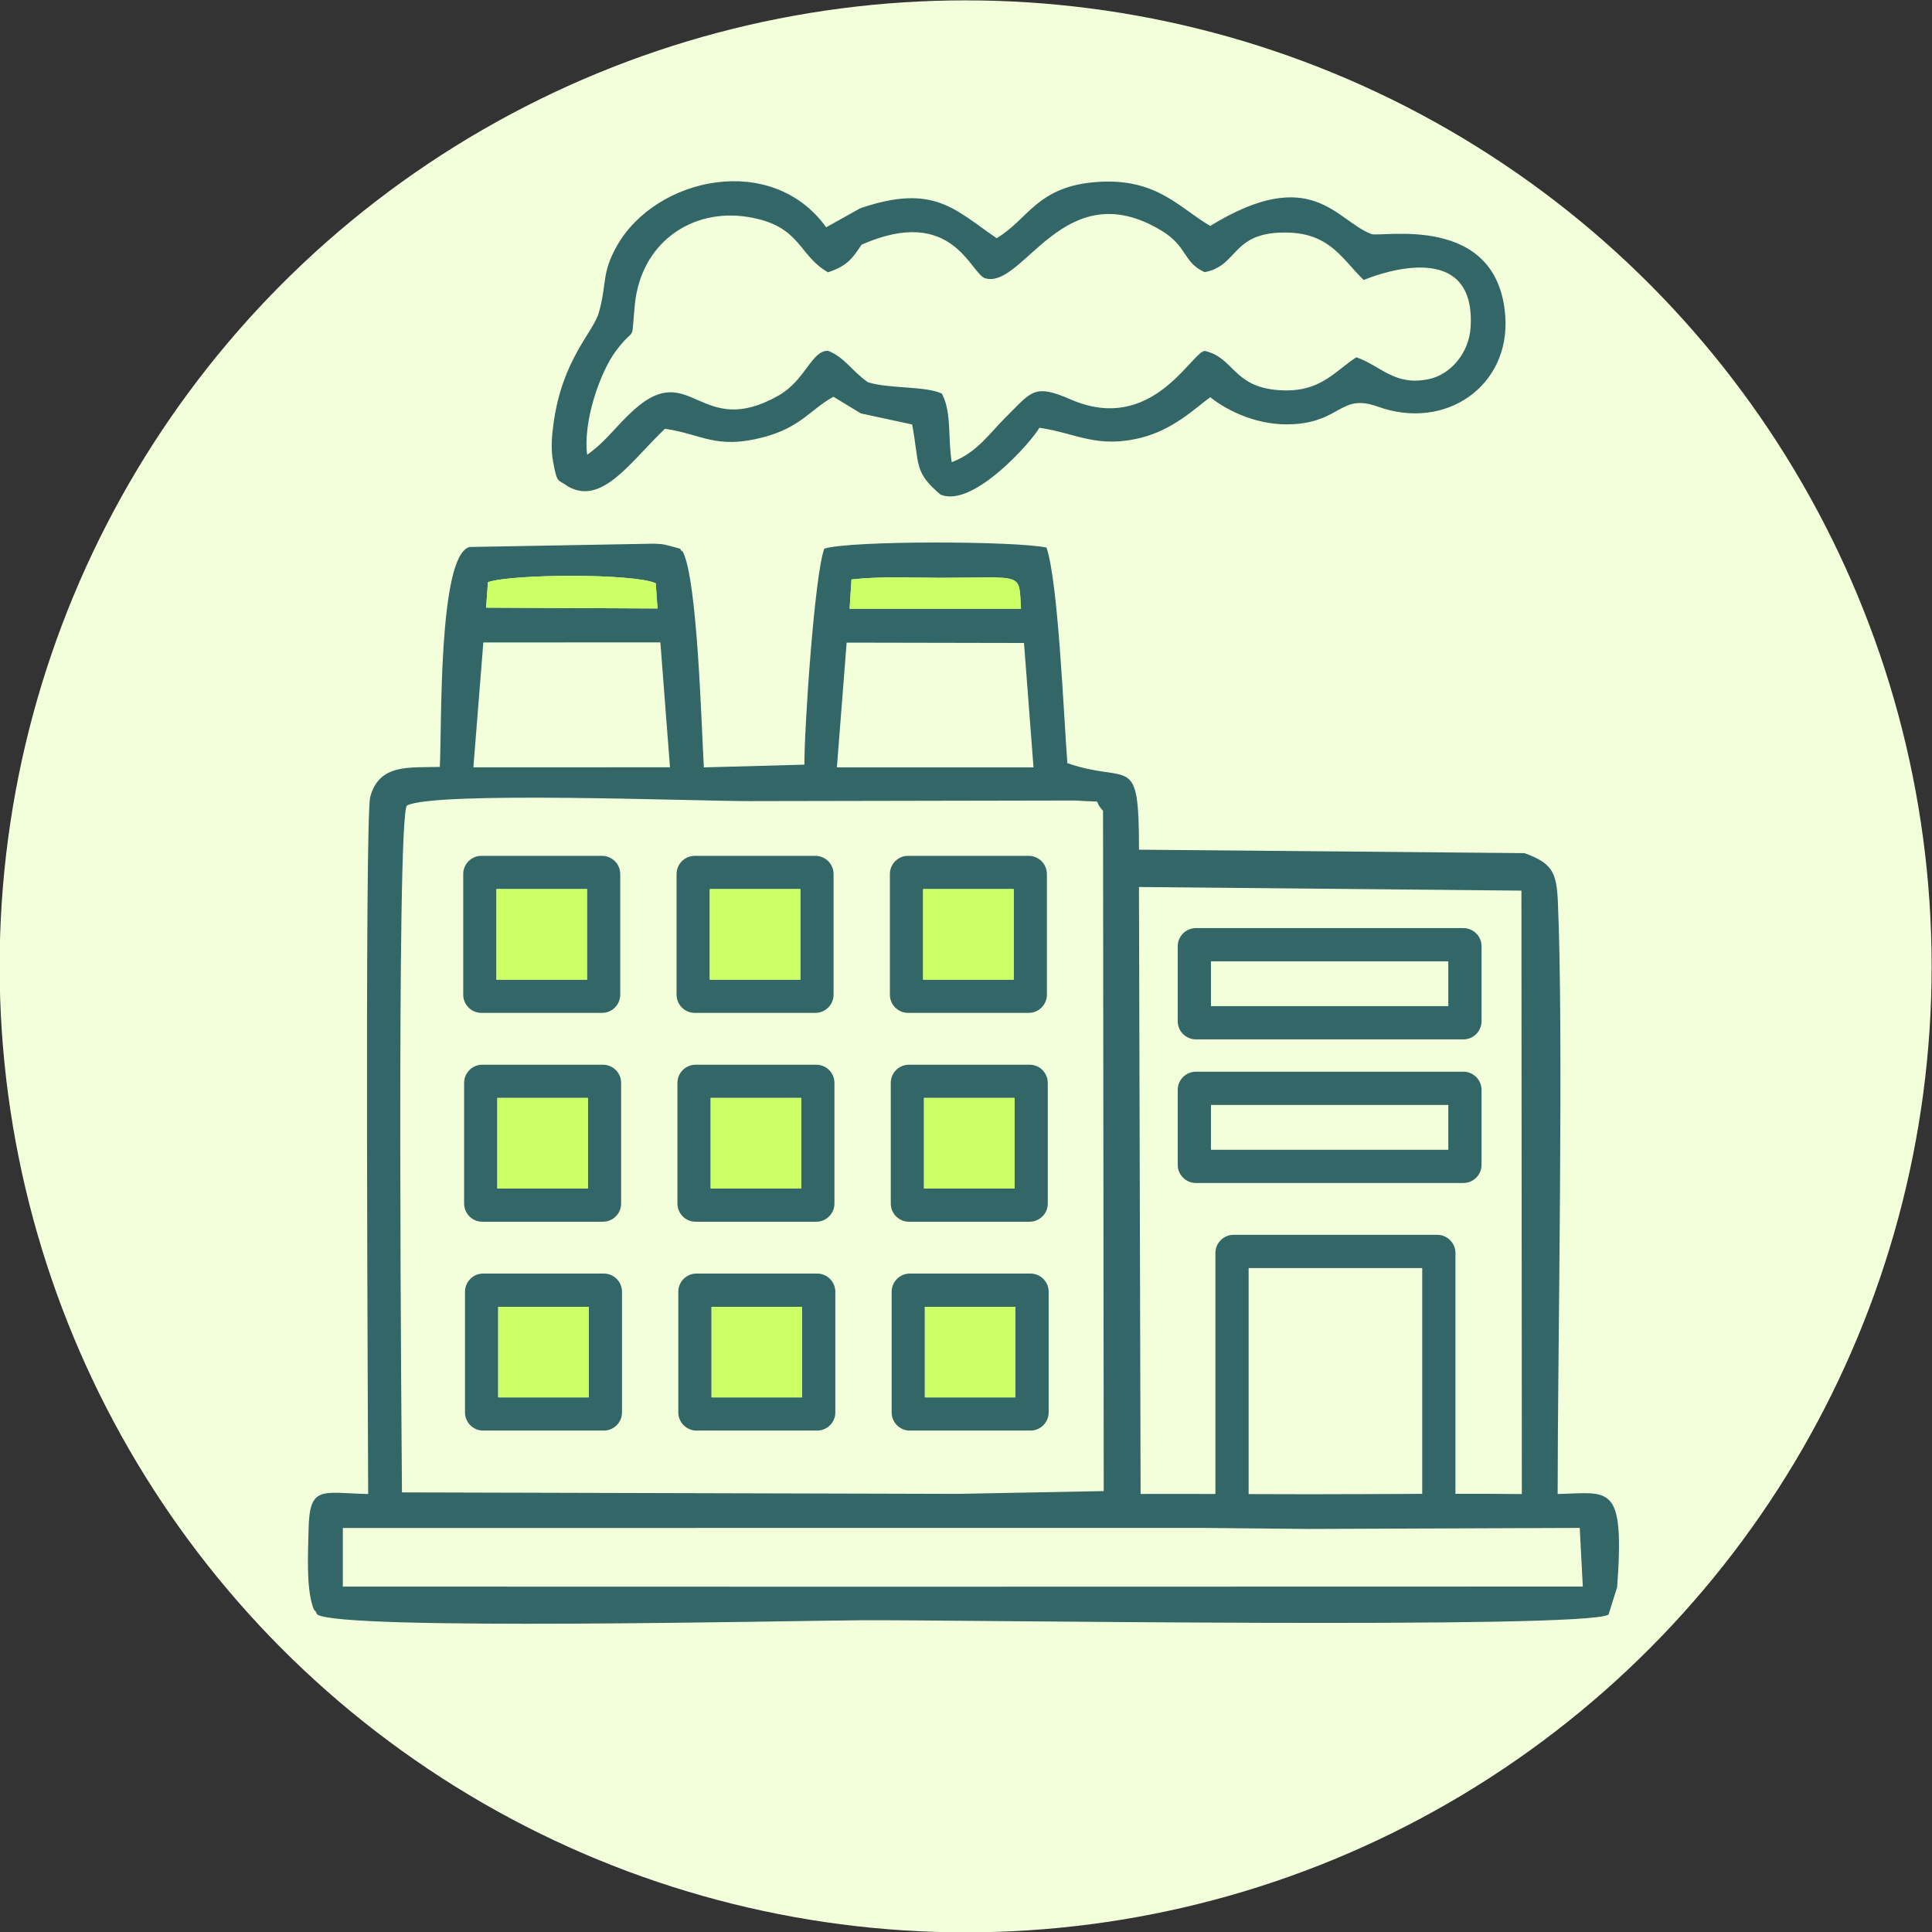 <?xml version="1.0" encoding="UTF-8"?> <svg xmlns="http://www.w3.org/2000/svg" xmlns:xlink="http://www.w3.org/1999/xlink" xmlns:xodm="http://www.corel.com/coreldraw/odm/2003" xml:space="preserve" width="210mm" height="210mm" version="1.1" style="shape-rendering:geometricPrecision; text-rendering:geometricPrecision; image-rendering:optimizeQuality; fill-rule:evenodd; clip-rule:evenodd" viewBox="0 0 21000 21000"><rect x="0" y="0" width="21000" height="21000" fill="#333333" stroke="none"/> <defs> <style type="text/css"> .fil1 {fill:#336666} .fil2 {fill:#CCFF66} .fil0 {fill:#F3FFDB} </style> </defs> <g id="Слой_x0020_1">  <circle class="fil0" cx="10496.04" cy="10503.96" r="10500"></circle> <path class="fil1" d="M9202.72 6985.14l1927.72 3.75 103.34 1352.43 -2137.29 -0.05 106.23 -1356.13zm4369.32 9254.97l0 -2456.94 1886.88 0 0 2454.57c-411.17,1.41 -822.35,4.08 -1233.6,4.03 -217.83,-0.18 -435.57,-0.9 -653.28,-1.66zm2050.8 -2818.06l-2214.7 0c-108.26,0 -197.22,88.97 -197.22,197.22l0 2619.65c-270.92,-0.79 -541.88,-1.19 -812.98,-0.24l-17.9 -6597.29 4157.31 39.36 4.45 6558.89c-240.61,-2.27 -481.17,-2.91 -721.75,-2.71l0 -2617.66c0,-108.48 -89,-197.22 -197.21,-197.22zm1548.4 3185.74l33.17 637.46 -7824.16 1.74 -5653.83 -1.31 0 -637.25 9362.11 -0.44 1136.79 11.01 2945.92 -11.21zm-7790.99 1003.54c952.96,-6.03 7849.52,100.77 8103.74,-61.18l93.97 -299.74c82.54,-1138.94 -82.59,-1023.76 -646.96,-1011.18 0,-1532.69 66.85,-5000.46 1.8,-6449.38 -14.4,-320.22 -71.77,-409.77 -362.37,-516.64l-4190.14 -37.41c0,-1074.96 -96.78,-704.95 -778.41,-940.46 -40.86,-529.16 -99.02,-1969.7 -226.87,-2343.3 -326.14,-71.65 -2118.95,-78.84 -2415.17,11.4 -106.92,284.65 -217.55,1958.07 -216.34,2348.08l-1092.82 29.78c-27.85,-480.91 -69.61,-2026.38 -227.5,-2342.4 -69.02,-48.94 42.2,-14.84 -142.52,-64.97 -85.92,-23.32 -82.08,-18.34 -170.77,-24.31l-2004.79 35.9c-345.93,85.2 -301.03,1975.14 -324.65,2390.49 -336.03,10.2 -655.8,-36.86 -755.84,324.27 -63.5,229.16 -22.7,7179.08 -22.7,7579.13 -505.32,-11.27 -638.6,-101.44 -647.95,388.47 -4.51,236.51 -27.99,612.56 46.21,836.5 3.77,11.42 20.3,52.24 23.38,43.65 3.07,-8.5 15.35,29.13 25.78,41.72 276.05,176.69 5163.06,65.65 5930.92,61.58zm-4126.61 -10628.28l1924.31 -0.24 104.57 1357.36 -2137.03 0.67 108.15 -1357.79zm50.39 -655.2c263.75,-90.34 1588.89,-96.6 1823.45,12.22l19.52 273.67 -1863.47 -8.94 20.5 -276.95zm5100.3 9910.03l-6035.27 -16.18c0,-113.01 -66.69,-7350.21 54.25,-7466.01 309.62,-158.37 3122.03,-47.39 3729.84,-47.88l3539.26 -6.68c353.35,26.49 165.46,-26.57 297.23,111.42l7.42 7394.91 -1592.73 30.42zm-182.32 -9957.38c922.36,-0.34 849.67,-65.75 875.65,336.03l-1862.59 0.16 20.21 -318.17c318.48,-36.06 645.59,-17.89 966.73,-18.02z"></path> <path class="fil1" d="M9364.96 2659.6c997.06,-439.4 1183.93,322.22 1345.86,366.22 417.78,113.51 853.4,-1155.87 1910.36,-521.05 291.02,174.79 235,345.65 472.58,453.5 379.3,-71.41 284.87,-449.33 913.64,-429.87 460.02,14.25 592.33,304.7 816.24,514.92 1.01,-0.16 1226.41,-531.8 1161.32,514.98 -17.11,275.17 -213.92,511.78 -453.47,562.39 -373.25,78.85 -521.09,-144.23 -788.01,-237.22 -235.84,148.57 -392.4,393.96 -853.65,356.59 -491.77,-39.84 -474.88,-354.6 -796.07,-426.11 -148.49,21.75 -573.56,912.83 -1457.26,527.15 -397.76,-173.59 -424.74,-82.28 -693.53,183.11 -195.96,193.48 -318.98,392.45 -597.74,499.79 -43.81,-256.41 2.1,-543.06 -108,-746.36 -183.25,-83.86 -565.13,-49.6 -803.31,-122.69 -182.83,-129.97 -253.96,-272.61 -433.94,-341.91 -181.84,-2.02 -242.3,319.42 -539.95,487.8 -849.34,480.38 -949.76,-396.45 -1563.29,148.72 -203.64,180.97 -294.86,335.65 -514.27,493.83 -47.89,-351.86 136.28,-892 310.35,-1126.01 224.92,-302.37 163.66,-49.22 207.34,-503.24 64.85,-674.07 617.22,-1054.5 1228.94,-956.01 580.43,93.48 542.49,415.13 870.88,601.45 217.77,-72.14 269.38,-158.55 364.98,-299.98zm-7.67 1833.95l557.57 120.36c81.14,438.34 15.9,515.21 307.15,761.3 350.61,154.17 996.6,-580.2 1075.52,-725.79 402.66,59.35 622.78,227.29 1100.33,109.85 350.78,-86.25 582.41,-313.13 757,-441.82 194.23,154.83 535.9,319.64 917.05,292.53 509.36,-36.23 502.67,-334.56 903.87,-190.16 744.21,267.83 1440.92,-230.72 1385.89,-983.98 -82.33,-1127.02 -1348.42,-851.41 -1455.96,-892.05 -383.41,-144.87 -645.01,-766.03 -1750.85,-88.2 -332.63,-192.05 -578.18,-520.56 -1219.94,-478.34 -665.92,43.82 -755.74,408.81 -1101.89,611.52 -448.82,-304.49 -679.08,-600.7 -1483.44,-324.58l-369.44 206.37c-588.95,-819.98 -1848.55,-547.03 -2273.21,199.55 -173.2,304.5 -107.41,415.28 -198.66,730.05 -62.82,216.72 -396.37,504.23 -492.03,1204.16 -18.65,136.48 -30.11,277.27 -4.38,413.75 46.76,248.09 45.09,183.74 166.2,271.95 371.03,206.08 682.47,-281.68 1049.99,-629.64 405.15,58.73 552.69,228.43 1072.11,91.34 408.89,-107.91 518.02,-310.84 759.28,-438.9l297.84 180.73z"></path> <path class="fil1" d="M5396.26 10648.29l0 -984.33 984.32 0 0 984.33 -984.32 0zm1148.24 -1345.44l-1312.14 0c-108.48,0 -197.22,88.74 -197.22,197.22l0 1312.13c0,108.48 88.74,197.22 197.22,197.22l1312.14 0c108.47,0 197.21,-88.74 197.21,-197.22l0 -1312.13c0,-108.48 -88.74,-197.22 -197.21,-197.22z"></path> <path class="fil1" d="M5405.79 12918.45l0 -984.32 984.33 0 0 984.32 -984.33 0zm1148.24 -1345.44l-1312.14 0c-108.47,0 -197.21,88.74 -197.21,197.22l0 1312.13c0,108.48 88.74,197.22 197.21,197.22l1312.14 0c108.48,0 197.22,-88.74 197.22,-197.22l0 -1312.13c0,-108.48 -88.74,-197.22 -197.22,-197.22z"></path> <path class="fil1" d="M5415.33 15188.61l0 -984.32 984.32 0 0 984.32 -984.32 0zm1148.24 -1345.44l-1312.14 0c-108.48,0 -197.22,88.74 -197.22,197.22l0 1312.14c0,108.47 88.74,197.21 197.22,197.21l1312.14 0c108.47,0 197.21,-88.74 197.21,-197.21l0 -1312.14c0,-108.48 -88.74,-197.22 -197.21,-197.22z"></path> <path class="fil1" d="M7715.06 10648.29l0 -984.33 984.33 0 0 984.33 -984.33 0zm1148.24 -1345.44l-1312.14 0c-108.47,0 -197.21,88.74 -197.21,197.22l0 1312.13c0,108.48 88.74,197.22 197.21,197.22l1312.14 0c108.48,0 197.22,-88.74 197.22,-197.22l0 -1312.13c0,-108.48 -88.74,-197.22 -197.22,-197.22z"></path> <path class="fil1" d="M13162.44 10936.36l0 -487.26 2580.16 0 0 487.26 -2580.16 0zm2744.07 -848.38l-2907.97 0c-108.37,0 -197.21,88.85 -197.21,197.22l0 815.08c0,108.37 88.74,197.21 197.21,197.21l2907.97 0c108.48,0 197.22,-88.74 197.22,-197.21l0 -815.08c0,-108.48 -88.86,-197.22 -197.22,-197.22z"></path> <path class="fil1" d="M13162.44 12497.32l0 -487.26 2580.16 0 0 487.26 -2580.16 0zm2744.07 -848.38l-2907.97 0c-108.37,0 -197.21,88.85 -197.21,197.22l0 815.08c0,108.37 88.74,197.21 197.21,197.21l2907.97 0c108.48,0 197.22,-88.74 197.22,-197.21l0 -815.08c0,-108.48 -88.86,-197.22 -197.22,-197.22z"></path> <path class="fil1" d="M7724.6 12918.45l0 -984.32 984.33 0 0 984.32 -984.33 0zm1148.24 -1345.44l-1312.14 0c-108.48,0 -197.22,88.74 -197.22,197.22l0 1312.13c0,108.48 88.74,197.22 197.22,197.22l1312.14 0c108.48,0 197.21,-88.74 197.21,-197.22l0 -1312.13c0,-108.48 -88.73,-197.22 -197.21,-197.22z"></path> <path class="fil1" d="M7734.14 15188.61l0 -984.32 984.32 0 0 984.32 -984.32 0zm1148.23 -1345.44l-1312.13 0c-108.48,0 -197.22,88.74 -197.22,197.22l0 1312.14c0,108.47 88.74,197.21 197.22,197.21l1312.13 0c108.48,0 197.22,-88.74 197.22,-197.21l0 -1312.14c0,-108.48 -88.74,-197.22 -197.22,-197.22z"></path> <path class="fil1" d="M10033.87 10648.29l0 -984.33 984.33 0 0 984.33 -984.33 0zm1148.24 -1345.44l-1312.14 0c-108.48,0 -197.21,88.74 -197.21,197.22l0 1312.13c0,108.48 88.73,197.22 197.21,197.22l1312.14 0c108.48,0 197.22,-88.74 197.22,-197.22l0 -1312.13c0,-108.48 -88.74,-197.22 -197.22,-197.22z"></path> <path class="fil1" d="M10043.41 12918.45l0 -984.32 984.32 0 0 984.32 -984.32 0zm1148.24 -1345.44l-1312.14 0c-108.48,0 -197.22,88.74 -197.22,197.22l0 1312.13c0,108.48 88.74,197.22 197.22,197.22l1312.14 0c108.47,0 197.21,-88.74 197.21,-197.22l0 -1312.13c0,-108.48 -88.74,-197.22 -197.21,-197.22z"></path> <path class="fil1" d="M10052.94 15188.61l0 -984.32 984.33 0 0 984.32 -984.33 0zm1148.24 -1345.44l-1312.14 0c-108.47,0 -197.21,88.74 -197.21,197.22l0 1312.14c0,108.47 88.74,197.21 197.21,197.21l1312.14 0c108.48,0 197.22,-88.74 197.22,-197.21l0 -1312.14c0,-108.48 -88.74,-197.22 -197.22,-197.22z"></path> <polygon class="fil2" points="6380.58,10648.29 6380.58,9663.96 5396.26,9663.96 5396.26,10648.29 "></polygon> <polygon class="fil2" points="7715.07,9663.96 7715.07,10648.29 8699.39,10648.29 8699.39,9663.96 "></polygon> <polygon class="fil2" points="10033.87,9663.96 10033.87,10648.29 11018.21,10648.29 11018.21,9663.96 "></polygon> <polygon class="fil2" points="11027.74,11934.13 10043.4,11934.13 10043.4,12918.45 11027.74,12918.45 "></polygon> <polygon class="fil2" points="8708.92,12918.45 8708.92,11934.13 7724.61,11934.13 7724.61,12918.45 "></polygon> <polygon class="fil2" points="6390.12,12918.45 6390.12,11934.13 5405.79,11934.13 5405.79,12918.45 "></polygon> <polygon class="fil2" points="6399.66,14204.29 5415.33,14204.29 5415.33,15188.61 6399.66,15188.61 "></polygon> <polygon class="fil2" points="7734.14,14204.29 7734.14,15188.61 8718.46,15188.61 8718.46,14204.29 "></polygon> <polygon class="fil2" points="10052.94,14204.29 10052.94,15188.61 11037.27,15188.61 11037.27,14204.29 "></polygon> <path class="fil2" d="M9235.07 6616.7l1862.6 -0.18c-25.99,-401.77 46.7,-336.35 -875.67,-336.01 -321.13,0.13 -648.23,-18.04 -966.72,18l-20.21 318.19z"></path> <path class="fil2" d="M7147 6613.74l-19.51 -273.67c-234.56,-108.81 -1559.72,-102.56 -1823.46,-12.22l-20.5 276.95 1863.47 8.94z"></path> </g> </svg> 